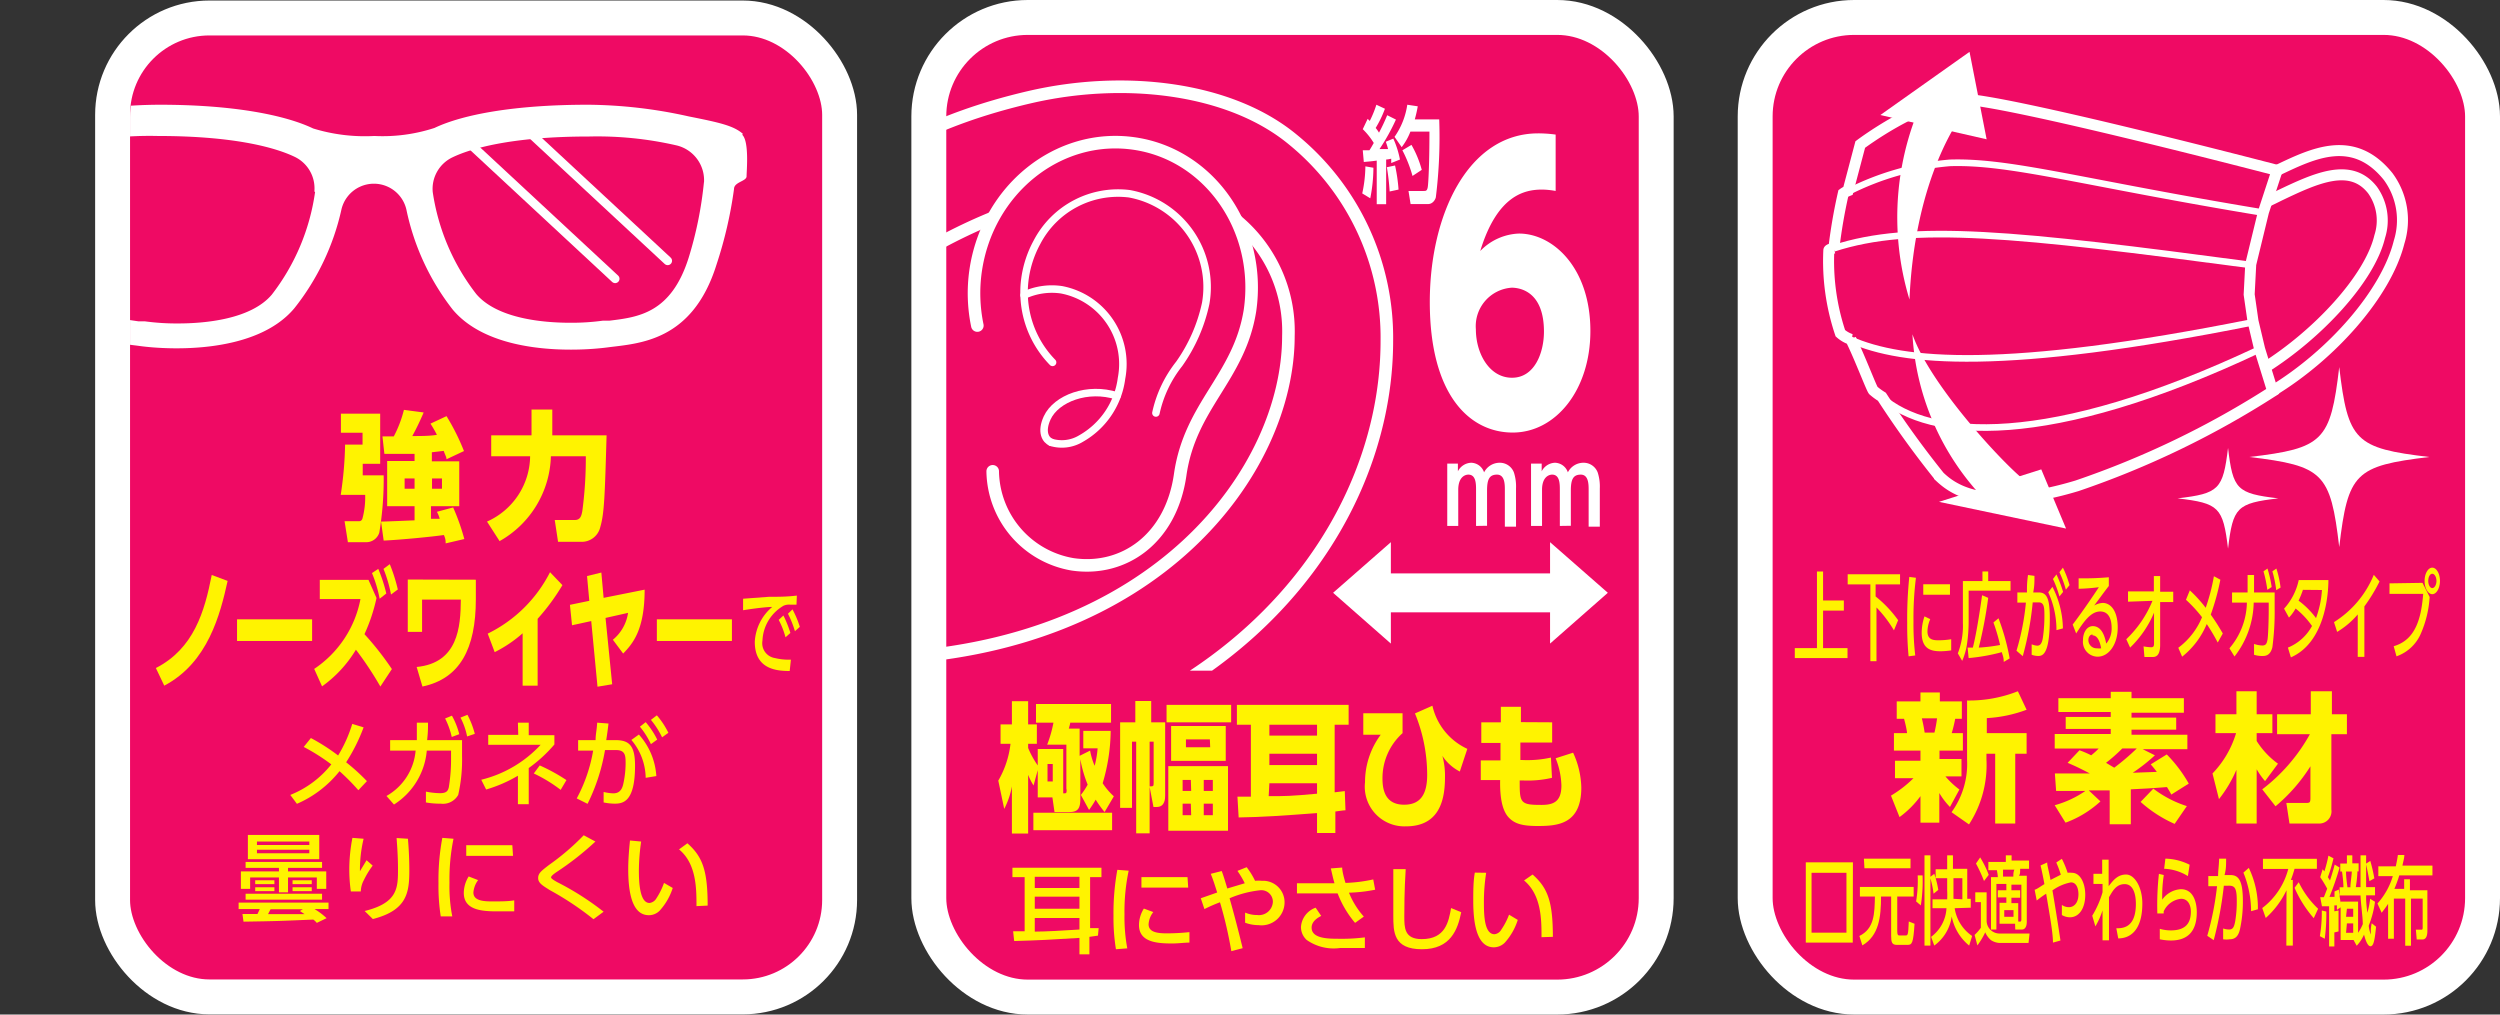 <svg xmlns="http://www.w3.org/2000/svg" xmlns:xlink="http://www.w3.org/1999/xlink" viewBox="0 0 143.22 58.12"><rect x="0" y="0" width="143.22" height="58.12" fill="#333333" stroke="none"/><defs><style>.cls-1,.cls-10,.cls-11,.cls-13,.cls-3,.cls-7,.cls-8,.cls-9{fill:none;}.cls-2{fill:#ef0a64;}.cls-10,.cls-11,.cls-13,.cls-3,.cls-7,.cls-8,.cls-9{stroke:#fff;}.cls-11,.cls-3{stroke-miterlimit:10;}.cls-3{stroke-width:2px;}.cls-4{fill:#fff300;}.cls-5{fill:#fff;}.cls-6{clip-path:url(#clip-path);}.cls-7,.cls-8{stroke-width:0.72px;}.cls-13,.cls-8,.cls-9{stroke-linecap:round;stroke-linejoin:round;}.cls-9{stroke-width:0.43px;}.cls-10{stroke-width:0.63px;}.cls-11{stroke-width:0.38px;}.cls-12{clip-path:url(#clip-path-2);}.cls-13{stroke-width:0.5px;}</style><clipPath id="clip-path" transform="translate(5.45)"><rect class="cls-1" x="48.34" y="1.42" width="28.01" height="37"/></clipPath><clipPath id="clip-path-2" transform="translate(5.45)"><path class="cls-1" d="M6.67,2A4.68,4.68,0,0,0,2,6.7V21.94H41.65V6.7A4.68,4.68,0,0,0,37,2Z"/></clipPath></defs><g id="レイヤー_2" data-name="レイヤー 2"><g id="レイヤー_1-2" data-name="レイヤー 1"><rect class="cls-2" x="53.21" y="1" width="41.67" height="56.12" rx="5.67"/><rect class="cls-3" x="53.21" y="1" width="41.67" height="56.12" rx="5.67"/><path class="cls-4" d="M57.45,53.6l-.49.07v1h-.57v-.94c-1.57.1-2.33.14-3.74.18l-.06-.56h.66v-3.1h-.7v-.54h5.1v.54H57v2.92l.49,0Zm-1.06-3.37H53.83v.64h2.56Zm0,1.14H53.83v.69h2.56Zm-2.56,2c.56,0,1.71-.06,2.56-.12v-.66H53.83Z" transform="translate(5.45)"/><path class="cls-4" d="M59.21,49.88a11.24,11.24,0,0,0-.24,2.5,9.75,9.75,0,0,0,.16,1.95l-.65.05a11.07,11.07,0,0,1-.14-1.9,13.81,13.81,0,0,1,.22-2.65Zm1.41,2.37a1.26,1.26,0,0,0-.27.7c0,.47.54.52,1.07.52a12.63,12.63,0,0,0,1.27-.07V54c-.3,0-.63.05-1,.05-.9,0-1.89-.09-1.89-1.06a1.79,1.79,0,0,1,.28-.94Zm2-1.4H59.94v-.6h2.64Z" transform="translate(5.45)"/><path class="cls-4" d="M65.09,54.49a23.46,23.46,0,0,0-.65-2.8,8.23,8.23,0,0,0-.89.39l-.21-.62.94-.33c-.14-.44-.23-.73-.37-1.07l.63-.16c.07.19.12.33.32,1l1-.3a5.47,5.47,0,0,0-.42-.71l.53-.21a4.35,4.35,0,0,1,.48.78,1.85,1.85,0,0,1,.39,0,1.23,1.23,0,0,1,1.3,1.25A1.32,1.32,0,0,1,66.65,53a2.2,2.2,0,0,1-.77-.14l0-.58a1.71,1.71,0,0,0,.69.14.8.8,0,0,0,.9-.75.66.66,0,0,0-.72-.67,6.11,6.11,0,0,0-1.76.46c.21.74.46,1.67.75,2.86Z" transform="translate(5.45)"/><path class="cls-4" d="M72.18,52.87a5.78,5.78,0,0,1-1-1.69H68.85V50.6l1.72,0H71c-.08-.27-.14-.56-.21-.85l.65-.05c0,.21.11.62.19.88a8.42,8.42,0,0,0,1.59-.2l.11.59a8.7,8.7,0,0,1-1.5.17,4.71,4.71,0,0,0,.85,1.37Zm-1.94-.4c-.11.06-.55.27-.55.67,0,.63.93.64,1.57.64a10.33,10.33,0,0,0,1.48-.08v.61c-.22,0-.65,0-1.42,0a2.69,2.69,0,0,1-1.91-.46,1,1,0,0,1-.33-.75A1.26,1.26,0,0,1,69.92,52Z" transform="translate(5.45)"/><path class="cls-4" d="M75.08,49.79C75,51,75,52.17,75,52.48c0,.67,0,1.32,1,1.32,1.36,0,1.54-1,1.68-1.78l.58.24c-.2,1-.61,2.12-2.25,2.12s-1.64-1-1.64-1.93c0-.42,0-2.29,0-2.66Z" transform="translate(5.45)"/><path class="cls-4" d="M79.69,50a10.7,10.7,0,0,0-.13,1.63c0,.71,0,1.89.61,1.89a.51.51,0,0,0,.39-.27A3.85,3.85,0,0,0,81,52.4l.5.3A3.53,3.53,0,0,1,80.76,54a.9.9,0,0,1-.63.27c-1,0-1.18-1.43-1.18-2.66,0-.53,0-1.13.09-1.62Zm3.17,3.69c0-1,0-2.42-1-3.25l.49-.34c.87.77,1.16,1.55,1.16,3.57Z" transform="translate(5.45)"/><polygon class="cls-5" points="92.11 33.96 88.8 31.06 88.8 32.85 79.68 32.85 79.68 31.06 76.37 33.96 79.68 36.87 79.68 35.08 88.8 35.08 88.8 36.87 92.11 33.96"/><path class="cls-5" d="M83.67,10.94a4.66,4.66,0,0,0-.77-.08c-1,0-2.57.31-3.55,3.52a3.24,3.24,0,0,1,2.22-1c1.94,0,4.09,1.95,4.09,5.58,0,3.4-2,5.82-4.45,5.82s-4.75-2.12-4.75-7.48c0-5,2.19-9.66,6.21-9.66a7.43,7.43,0,0,1,1,.07Zm-2.5,5.54a2.21,2.21,0,0,0-2.07,2.39c0,1.36.76,2.77,2.07,2.77S83,20.18,83,19c0-2.34-1.41-2.52-1.87-2.52" transform="translate(5.45)"/><path class="cls-5" d="M79.11,30.13V28.07c0-.34,0-.88-.44-.88-.2,0-.58.15-.58.87v2.07h-.63V26.56h.61V27a.89.89,0,0,1,.76-.49.8.8,0,0,1,.74.55,1,1,0,0,1,.89-.55.86.86,0,0,1,.82.56,2.61,2.61,0,0,1,.12.91v2.19h-.64V28.07c0-.31,0-.88-.45-.88s-.57.29-.57.93v2Z" transform="translate(5.45)"/><path class="cls-5" d="M83.91,30.13V28.07c0-.34,0-.88-.44-.88-.2,0-.58.15-.58.87v2.07h-.63V26.56h.61V27a.89.89,0,0,1,.76-.49.8.8,0,0,1,.74.55,1,1,0,0,1,.89-.55.86.86,0,0,1,.82.56,2.61,2.61,0,0,1,.12.91v2.19h-.64V28.07c0-.31,0-.88-.45-.88s-.57.29-.57.93v2Z" transform="translate(5.45)"/><path class="cls-5" d="M73.23,9.61a9.19,9.19,0,0,1-.18,1.75l-.46-.28a7.61,7.61,0,0,0,.18-1.55Zm-.61-1H73c.09-.13.18-.3.25-.42a4.05,4.05,0,0,0-.63-.79l.28-.59a1.29,1.29,0,0,1,.12.12A6.19,6.19,0,0,0,73.4,6l.49.23a6.33,6.33,0,0,1-.53,1.1,2,2,0,0,1,.19.27,10.27,10.27,0,0,0,.47-1l.5.25a11.81,11.81,0,0,1-.94,1.69l.49,0c-.06-.23-.09-.3-.13-.42l.43-.18a5.32,5.32,0,0,1,.38,1.2l-.5.2c0-.12,0-.17,0-.25a1.6,1.6,0,0,1-.29.05v2.56h-.54V9.2c-.34.05-.55.06-.74.08Zm1.85.87a9.49,9.49,0,0,1,.2,1.38l-.51.11A12.63,12.63,0,0,0,74,9.58Zm1.3-3.39a7,7,0,0,1-.17.75H77a28.1,28.1,0,0,1-.19,4.43c0,.09-.14.42-.45.42h-1l-.12-.75h.86c.13,0,.2,0,.24-.2s.1-1.38.1-3.2H75.35a3.51,3.51,0,0,1-.5.89l-.41-.59A4.27,4.27,0,0,0,75.17,6ZM75.41,8.3A6,6,0,0,1,76,9.73l-.53.35a7.55,7.55,0,0,0-.58-1.47Z" transform="translate(5.45)"/><path class="cls-4" d="M54.84,45.68H54V44.12l-.24.88a3.79,3.79,0,0,1-.31-.61v3.36h-.93v-2.7a4.57,4.57,0,0,1-.44,1.29l-.34-1.62a5.43,5.43,0,0,0,.7-2.11h-.57V41.5h.65V40.17h.93V41.5h.5v1.11h-.5v.24a5.31,5.31,0,0,0,.55,1v-.94h1.46v2.54c.11,0,.16,0,.18-.05a.41.41,0,0,0,0-.22V42.66h-1.1a7.08,7.08,0,0,0,.36-1.26h-1V40.33h4.3V41.4H55.86c0,.07-.06.26-.08.34h.62V43.3L57,43a4,4,0,0,0,.26.87,5.42,5.42,0,0,0,.17-1h-.82v-1h1.57a10.88,10.88,0,0,1-.46,3,3.9,3.9,0,0,0,.64.75l-.53.9a6.12,6.12,0,0,1-.51-.71,5.74,5.74,0,0,1-.38.59l-.47-.86a4,4,0,0,0,.39-.59,7.2,7.2,0,0,1-.42-1.46v2.29c0,.55-.16.74-.62.74h-.86Zm3.42,1.88H53.75v-1h4.51Zm-3.7-2.79h.3v-1h-.3Z" transform="translate(5.45)"/><path class="cls-4" d="M60.41,47.74h-.77V42.49H59.4v3.79h-.68v-4.9h.87V40.16h.91v1.22h.8v4.19c0,.15,0,.66-.48.66h-.19l-.22-1.15Zm0-2.69c.21,0,.23,0,.23-.2V42.49h-.23Zm4.67-3.67h-3.7v-1h3.7Zm-.18,6.21H61.48v-3.7H64.9Zm-.13-4H61.64v-2h3.13Zm-2,1.09H62.3v.63h.49Zm0,1.36H62.3v.66h.49Zm1.09-3.68H62.49v.45h1.39Zm.17,2.32h-.52v.63h.52Zm0,1.36h-.52v.66h.52Z" transform="translate(5.45)"/><path class="cls-4" d="M71.63,46.42c-.15,0-.47.06-.58.07v1.23H70V46.58c-2,.15-3.14.23-4.49.25l-.07-1.19h.77V41.52h-.8V40.38h6.4v1.14h-.8v3.87l.58-.07ZM70,41.52H67.27v.62H70Zm0,1.66H67.27v.65H70Zm-2.77,2.43c1,0,1.22,0,2.77-.14v-.6H67.27Z" transform="translate(5.45)"/><path class="cls-4" d="M74.9,40.86V42a3.46,3.46,0,0,0-1.15,2.62c0,1.15.56,1.48,1.24,1.48.93,0,1.32-.59,1.32-1.71a9.29,9.29,0,0,0-.7-3.52l1-.44a3.59,3.59,0,0,0,2,2.47l-.43,1.3a2.63,2.63,0,0,1-1-.9,4.29,4.29,0,0,1,.15,1.25c0,1.53-.48,2.79-2.24,2.79a2.27,2.27,0,0,1-2.34-2.53,4.55,4.55,0,0,1,.9-2.72l-1,0V40.86Z" transform="translate(5.45)"/><path class="cls-4" d="M83.47,41.38v1.16H81.65l0,1h.11a6.23,6.23,0,0,0,1.64-.14l.06,1.16a6.14,6.14,0,0,1-1.69.15h-.16c0,1.21,0,1.4,1.12,1.4C83.47,46.13,84,46,84,45a4.51,4.51,0,0,0-.33-1.56l1-.32a5,5,0,0,1,.47,2c0,2.11-1.37,2.2-2.5,2.2-.89,0-1.33-.13-1.67-.5s-.5-1.07-.48-2.13H79.38V43.56h1.13l0-1h-1.1V41.38h1.12l0-.89h1.15l0,.88Z" transform="translate(5.45)"/><g class="cls-6"><path class="cls-7" d="M42.3,44.43C63.84,44.09,74,31,74,19.53A14.64,14.64,0,0,0,68.62,8C65,5,58.92,4.31,53.52,5.57S44.57,8.85,42,11.2v7.11l2.57-1.94a30.76,30.76,0,0,1,11-5.25,14.56,14.56,0,0,1,3.63-.48,9.77,9.77,0,0,1,6.06,1.89,8.24,8.24,0,0,1,3.1,6.72c0,7.67-7.52,18-23.53,18.5l-2.52.08Z" transform="translate(5.45)"/><path class="cls-2" d="M51.42,27A5.49,5.49,0,0,0,56,32.33c2.93.43,5.64-1.47,6.16-5.13.57-4,3.39-5.56,4-9.42.67-4.66-2.31-8.94-6.65-9.56s-8.4,2.64-9.07,7.3a9.09,9.09,0,0,0,.1,3.13" transform="translate(5.45)"/><path class="cls-8" d="M51.42,27A5.49,5.49,0,0,0,56,32.33c2.93.43,5.64-1.47,6.16-5.13.57-4,3.39-5.56,4-9.42.67-4.66-2.31-8.94-6.65-9.56s-8.4,2.64-9.07,7.3a9.09,9.09,0,0,0,.1,3.13" transform="translate(5.45)"/><path class="cls-9" d="M54.85,20.76a5.75,5.75,0,0,1-1.57-4.87,6.09,6.09,0,0,1,.67-2,5.24,5.24,0,0,1,5.3-2.79,5.43,5.43,0,0,1,4.37,6.29,9.4,9.4,0,0,1-1.52,3.46,6.86,6.86,0,0,0-1.33,2.81" transform="translate(5.45)"/><path class="cls-9" d="M53.22,16.91a3.8,3.8,0,0,1,2.14-.31,4.33,4.33,0,0,1,3.44,5.07,4.65,4.65,0,0,1-2.33,3.46,2.12,2.12,0,0,1-1.71.21" transform="translate(5.45)"/><path class="cls-9" d="M58.54,22.68c-1.67-.54-3.48.14-4,1.26-.37.81-.09,1.27.23,1.4" transform="translate(5.45)"/></g><rect class="cls-2" x="100.55" y="1" width="41.67" height="56.12" rx="5.67"/><rect class="cls-3" x="100.55" y="1" width="41.67" height="56.12" rx="5.67"/><path class="cls-4" d="M102.88,45.58a6.58,6.58,0,0,0,1.29-1h-1.06v-1h1.46V43h-1.52V42h.75c0-.1-.07-.46-.17-.82h-.42v-1h1.36v-.51h1.11v.51h1.26v1h-.38a8,8,0,0,1-.2.82H107V43h-1.34v.48h1.26v1H106a4.92,4.92,0,0,0,.8.75l-.54,1a4,4,0,0,1-.61-.8v1.7h-1.08V45.61a5.5,5.5,0,0,1-1.2,1.2Zm1.77-4.43c.1.43.13.63.16.82h.56a7,7,0,0,0,.15-.82Zm6-.49a7.73,7.73,0,0,1-2.28.48V42h2.28v1.18H110v4h-1.15v-4h-.5v.31a6.27,6.27,0,0,1-1,3.74l-1-.7a4.72,4.72,0,0,0,.89-3v-3.4a7.57,7.57,0,0,0,2.91-.53Z" transform="translate(5.45)"/><path class="cls-4" d="M118,43.27a10.05,10.05,0,0,1-1.27,1l1.38-.05a5.13,5.13,0,0,0-.35-.43l.92-.57a7.94,7.94,0,0,1,1.26,1.67l-1,.63a4.85,4.85,0,0,0-.25-.43c-1,.08-1.13.08-2.07.13v2h-1.21V45.28l-1.2,0,.67.63a6,6,0,0,1-2,1.22l-.62-1a5.81,5.81,0,0,0,1.76-.82h-1.68l-.07-1h2c-.76-.4-1-.49-1.27-.61l.68-.72a5.76,5.76,0,0,1,.67.29,4.06,4.06,0,0,0,.43-.39h-2.52v-.83h3.21v-.29h-2.58v-.69h2.58v-.28h-3V40h3v-.37h1.19V40h3v.83h-3v.28h2.56v.69h-2.56v.29h3.2v.83h-2.56Zm-1.87-.39a9.4,9.4,0,0,1-.93.82l.47.28a13.39,13.39,0,0,0,1.29-1.1Zm3,4.32a7.45,7.45,0,0,1-1.95-1.26l.73-.76a6.35,6.35,0,0,0,1.92,1Z" transform="translate(5.45)"/><path class="cls-4" d="M121.3,44.31A5.67,5.67,0,0,0,122.65,42h-1.18V40.92h1.2V39.6h1.16v1.32h.9V42h-.9v.45a4.7,4.7,0,0,0,1.22,1.3l-.74,1a4.47,4.47,0,0,1-.48-.68v3.11h-1.16V44.1a7.31,7.31,0,0,1-1,1.68Zm2.85.91a10.18,10.18,0,0,0,2.73-3.16H125V40.92h1.93V39.6h1.21v1.32H129v1.14h-.89v4.32a.7.7,0,0,1-.7.8h-1.7L125.53,46h1.07c.25,0,.31,0,.31-.27V43.9a9.75,9.75,0,0,1-2,2.29Z" transform="translate(5.45)"/><path class="cls-5" d="M125.07,28.55c-2.38.28-2.6.51-2.88,2.88-.29-2.37-.51-2.6-2.89-2.88,2.38-.28,2.6-.51,2.89-2.89.28,2.38.5,2.61,2.88,2.89" transform="translate(5.45)"/><path class="cls-5" d="M133.72,26.18c-4.25.51-4.66.91-5.16,5.16-.5-4.25-.91-4.65-5.15-5.16,4.24-.5,4.65-.91,5.15-5.15.5,4.24.91,4.65,5.16,5.15" transform="translate(5.45)"/><path class="cls-4" d="M100.69,54H98V49.4h2.7Zm-.36-4h-2v3.43h2Z" transform="translate(5.45)"/><path class="cls-4" d="M101.1,50.81h3.08v.55h-.94v2c0,.2.05.23.11.23h.36c.13,0,.16,0,.19-.8l.33.13c-.07,1.11-.14,1.21-.4,1.21h-.62c-.27,0-.32-.15-.32-.51V51.36h-.58c0,1.16-.11,2.24-1.07,2.8l-.17-.54c.86-.42.87-1.28.89-2.26h-.86Zm.23-1.62H104v.55h-2.64Z" transform="translate(5.45)"/><path class="cls-4" d="M104.69,50.15a8.92,8.92,0,0,1-.1,1.72l-.27-.23a7.24,7.24,0,0,0,.09-1.49Zm.63,1.05a5.64,5.64,0,0,0-.18-.88v3.85h-.34V49h.34v1.23l.22-.17a5.35,5.35,0,0,1,.23.92Zm1.21.83a2.34,2.34,0,0,0,1,1.59l-.17.55a2.85,2.85,0,0,1-1-1.67,2.48,2.48,0,0,1-1,1.67l-.18-.5a2.18,2.18,0,0,0,.88-1.64h-.8v-.51h.84a4.91,4.91,0,0,0,0-.51v-.7h-.66V49.8h.66V49h.33v.77h.82v1.72h.2V52Zm.44-.51V50.31h-.51V51c0,.3,0,.33,0,.49Z" transform="translate(5.45)"/><path class="cls-4" d="M107.71,51.12h.65v1.65a.74.74,0,0,0,.73.71h1.73l-.06.54h-1.67a1,1,0,0,1-.48-.16,1.24,1.24,0,0,1-.33-.45,4.14,4.14,0,0,1-.45.75l-.16-.6a2.88,2.88,0,0,0,.36-.41V51.68h-.32Zm.28-2a5.55,5.55,0,0,1,.49,1l-.27.35a8.74,8.74,0,0,0-.46-1Zm2,3.8h-.89V51.72h.39v-.31H109V51h.49v-.36h-.57v2.61h-.31v-3H109c0-.15-.05-.35-.05-.4h-.49v-.47h1V49h.33v.3h1v.47h-.51c0,.22,0,.31-.07.4h.45v2.63c0,.42-.21.45-.27.45H110Zm-.69-3.1c0,.14,0,.17,0,.4h.59c0-.13,0-.27.06-.4Zm.07,2.7h.53v-.38h-.53Zm.91.28s.07,0,.07-.12v-2h-.57V51h.5v.43h-.5v.31h.39v1.05Z" transform="translate(5.45)"/><path class="cls-4" d="M112.16,54c0-.52-.15-1.37-.39-2.8a5.16,5.16,0,0,0-.54.39l-.12-.62c.09,0,.48-.28.56-.32-.08-.45-.14-.73-.22-1.07l.38-.17c0,.2.07.34.19,1l.59-.3a6.09,6.09,0,0,0-.26-.7l.32-.21A5.36,5.36,0,0,1,113,50a1.19,1.19,0,0,1,.24,0c.52,0,.77.65.77,1.26,0,.79-.36,1.29-.88,1.29a.93.93,0,0,1-.46-.13l0-.58a.68.68,0,0,0,.41.13c.27,0,.54-.23.54-.74,0-.32-.11-.68-.43-.68a2.65,2.65,0,0,0-1.06.46c.13.74.28,1.68.46,2.87Z" transform="translate(5.45)"/><path class="cls-4" d="M114.48,50.64v-.58h.5v-.81h.37c0,1,0,1.1,0,1.52.26-.34.52-.67,1-.67s.93.71.93,1.66c0,1.59-.74,2-1.38,2l-.11-.58c.34,0,1.12,0,1.12-1.4,0-.51-.13-1.13-.64-1.13s-.71.44-.9.75c0,.45,0,.62,0,2.47H115V52.15a4.31,4.31,0,0,1-.41.92l-.18-.61a5.55,5.55,0,0,0,.59-1.34v-.48Z" transform="translate(5.45)"/><path class="cls-4" d="M118.51,50.13a7.93,7.93,0,0,0-.09,1.41,1.4,1.4,0,0,1,1.07-.6c.77,0,.91.86.91,1.31,0,1.18-.59,1.63-1.49,1.63a3.23,3.23,0,0,1-.63-.07l0-.6a2.25,2.25,0,0,0,.64.09c.85,0,1.14-.43,1.14-1.07,0-.36-.15-.74-.56-.74a1.23,1.23,0,0,0-1,.73.34.34,0,0,1,0,.11h-.36a16.54,16.54,0,0,1,.09-2.27Zm1.38.06a2.77,2.77,0,0,0-1.36-.42l.07-.58a3.24,3.24,0,0,1,1.39.35Z" transform="translate(5.45)"/><path class="cls-4" d="M121,53.61a16.87,16.87,0,0,0,.56-2.84h-.5v-.58h.56c0-.32.05-.59.06-1l.4,0c0,.41,0,.59-.09.94h.33c.44,0,.72.25.72,1.48a7.42,7.42,0,0,1-.17,1.64c-.1.42-.3.56-.59.56a1.28,1.28,0,0,1-.37,0l0-.62a1.09,1.09,0,0,0,.34.06c.23,0,.29-.16.35-.47a6.79,6.79,0,0,0,.09-1.19c0-.75-.13-.86-.49-.85h-.25a21.12,21.12,0,0,1-.58,3.12Zm2.51-1.41a5.89,5.89,0,0,0-.44-2.21l.31-.27a5.27,5.27,0,0,1,.52,2.37Z" transform="translate(5.45)"/><path class="cls-4" d="M125.54,51a5.06,5.06,0,0,1-1.19,1.59l-.2-.57a4.1,4.1,0,0,0,1.49-2.24h-1.45V49.2h3.09v.57H126a6.42,6.42,0,0,1-.21.64h.11v3.76h-.37Zm.7-.46a5.15,5.15,0,0,0,1.11,1.52l-.25.54A6.71,6.71,0,0,1,126,50.86Z" transform="translate(5.45)"/><path class="cls-4" d="M127.82,52.22a10.6,10.6,0,0,1-.09,1.56l-.28-.15a8.15,8.15,0,0,0,.11-1.47Zm-.35-.82h.21l.19-.49a6.84,6.84,0,0,0-.4-.66l.14-.45.1.12a8,8,0,0,0,.23-.9l.29.15a8.45,8.45,0,0,1-.32,1.08l.12.19c.16-.49.23-.75.27-.91l.28.17a15.92,15.92,0,0,1-.58,1.68l.29,0c0-.13,0-.2,0-.31l.25-.11c0,.2.11.76.13,1l-.24.16a1.49,1.49,0,0,1,0-.25l-.15,0v2.35h-.3v-2.3l-.41,0Zm1.05.76c0,.44,0,1,0,1.2l-.25.06c0-.46,0-.78,0-1.21Zm1.12,1.28a2.69,2.69,0,0,0,.27-.5c0-.38-.11-1.13-.13-1.64h-1.2v-.47h.22c0-.35-.07-.82-.08-.9h-.1v-.46H129V49h.31v.46h.36v.46h-.07c0,.28-.06.71-.09.9h.27c0-1,0-1.16,0-1.82h.32c0,.84,0,.93,0,1.82h.51v.47h-.51c0,.31,0,.42.07,1a4.43,4.43,0,0,0,.16-.8l.28.17a5.83,5.83,0,0,1-.36,1.37,1.81,1.81,0,0,0,.12.51s0-.07,0-.1c0-.25,0-.28.05-.55l.25.2c-.07.7-.13,1.12-.32,1.12s-.32-.48-.37-.67a2.19,2.19,0,0,1-.42.64l-.18-.33h-.74V51.65h1Zm-.69-.92h.41v-.46H129Zm0,.92h.41V52.9H129Zm0-3.51c0,.36.06.71.08.9h.17c0-.25.07-.63.08-.9Zm1.39-.61c.07.24.17.63.23,1l-.28.16c-.05-.29-.14-.74-.2-1Z" transform="translate(5.45)"/><path class="cls-4" d="M130.75,51.76a4.09,4.09,0,0,0,.88-1.57h-.83v-.56h1c.06-.28.09-.43.12-.65l.37,0c0,.17-.06.36-.11.61h1.72v.56H132a7.42,7.42,0,0,1-.28.77h.56v-.55h.33V51h1v2.32c0,.32-.09.5-.28.5H133l-.05-.56h.33c.06,0,.06-.06.06-.17V51.48h-.67v2.7h-.33v-2.7h-.65v2.3h-.33v-2c-.15.23-.26.37-.37.51Z" transform="translate(5.45)"/><polygon class="cls-4" points="104.44 32.74 104.44 34.4 105.63 34.4 105.63 34.98 104.44 34.98 104.44 37.13 105.84 37.13 105.84 37.7 102.82 37.7 102.82 37.13 104.09 37.13 104.09 32.74 104.44 32.74"/><path class="cls-4" d="M100.4,32.9h3v.58H102v.69a6.74,6.74,0,0,1,1.29,1.36l-.24.58a7.08,7.08,0,0,0-1-1.31v3.08h-.35v-4.4H100.4Z" transform="translate(5.45)"/><path class="cls-4" d="M104.31,33.1a18.41,18.41,0,0,0-.14,2.5,15.72,15.72,0,0,0,.1,1.95l-.38.05a18.76,18.76,0,0,1-.08-1.9,23.29,23.29,0,0,1,.12-2.65Zm.82,2.37a1.86,1.86,0,0,0-.16.7c0,.47.32.51.62.51a4.35,4.35,0,0,0,.74-.06v.64a4.83,4.83,0,0,1-.59.05c-.52,0-1.1-.09-1.1-1.06a3,3,0,0,1,.16-.94Zm1.13-1.4h-1.53v-.6h1.53Z" transform="translate(5.45)"/><path class="cls-4" d="M107,33.29h1.12v-.55h.33v.55h1.28v.55h-2.4v1.75a9,9,0,0,1-.09,1.27,3.79,3.79,0,0,1-.28,1l-.25-.43a4.34,4.34,0,0,0,.29-1.74Zm2.34,4.63c0-.29-.07-.39-.11-.56a10.88,10.88,0,0,1-1.9.34l-.06-.6.3,0c.23-.88.46-2.5.53-3l.35.15a25.31,25.31,0,0,1-.54,2.85,9.45,9.45,0,0,0,1.22-.15,10.74,10.74,0,0,0-.38-1.29l.29-.24a12.66,12.66,0,0,1,.64,2.3Z" transform="translate(5.45)"/><path class="cls-4" d="M110.07,37.28a14,14,0,0,0,.54-2.76h-.49v-.58h.55c0-.35,0-.57.06-1l.37.05c0,.41,0,.56-.07.95h.31c.46,0,.64.33.64,1.47,0,2.07-.4,2.17-.67,2.17a1.1,1.1,0,0,1-.37-.07l0-.6a1,1,0,0,0,.32.08c.17,0,.28-.13.33-.51a8.54,8.54,0,0,0,.08-1.19c0-.44,0-.79-.33-.78H111a17.67,17.67,0,0,1-.57,3.08Zm2.29-1.18a5.14,5.14,0,0,0-.47-2.17l.24-.31a5.38,5.38,0,0,1,.6,2.38Zm0-3.19a6.77,6.77,0,0,1,.38,1l-.21.26a6.14,6.14,0,0,0-.37-1Zm.37-.39a5.75,5.75,0,0,1,.38,1l-.21.26a6.14,6.14,0,0,0-.37-1Z" transform="translate(5.45)"/><path class="cls-4" d="M115.36,33.57c-.26.33-.56.75-.84,1.12a1.13,1.13,0,0,1,.49-.15c.44,0,.86.43.86,1.41s-.52,1.67-1.15,1.67a.85.85,0,0,1-.84-.94c0-.47.24-.81.56-.81s.63.23.77,1a1.31,1.31,0,0,0,.31-.91c0-.4-.12-.93-.65-.93s-.93.55-1.38,1.26l-.2-.51c.09-.12.67-.88,1.5-2.14a10.78,10.78,0,0,1-1.16.09v-.6a16.29,16.29,0,0,0,1.73-.06Zm-.93,2.78c-.17,0-.24.18-.24.31a.47.47,0,0,0,.5.48.78.78,0,0,0,.23,0c-.07-.41-.22-.74-.49-.74" transform="translate(5.45)"/><path class="cls-4" d="M116.46,34.47v-.59h1.48V33h.36v.9h.75v.59h-.75v2.46c0,.68-.3.69-.46.69l-.44,0-.05-.61a2.83,2.83,0,0,0,.43.05c.13,0,.17-.05.17-.22V35.1a6,6,0,0,1-1.37,2l-.22-.48a6.33,6.33,0,0,0,1.5-2.2Z" transform="translate(5.45)"/><path class="cls-4" d="M120,33.82a7.58,7.58,0,0,1,.91,1,11.16,11.16,0,0,0,.47-1.81l.37.2a13.51,13.51,0,0,1-.55,2c.28.4.39.57.69,1.08l-.29.52a11.07,11.07,0,0,0-.63-1.06,4.68,4.68,0,0,1-1.41,1.87l-.22-.51a4.17,4.17,0,0,0,1.36-1.75,7.8,7.8,0,0,0-.92-1Z" transform="translate(5.45)"/><path class="cls-4" d="M122.27,37.14a4.14,4.14,0,0,0,1-2.62h-.85v-.58h.89c0-.35,0-.57,0-1h.37c0,.35,0,.53,0,1h1.18v.91a15.28,15.28,0,0,1-.13,2.23c-.12.5-.43.5-.56.5a1.49,1.49,0,0,1-.49-.07l0-.62a1.64,1.64,0,0,0,.47.09c.22,0,.26-.13.3-.33s.07-1.17.07-1.68v-.45h-.86a5.17,5.17,0,0,1-1.1,3.09Zm2.18-4.57a7,7,0,0,1,.24,1.06l-.25.16a7.11,7.11,0,0,0-.22-1.06Zm.51,0a5.9,5.9,0,0,1,.24,1.09l-.25.15a6.87,6.87,0,0,0-.22-1.08Z" transform="translate(5.45)"/><path class="cls-4" d="M125.4,34.87a3.54,3.54,0,0,0,.84-1.64h1.7c0,.87-.21,3.58-2.15,4.43l-.17-.56A2.74,2.74,0,0,0,127,35.86a4.74,4.74,0,0,0-.94-1,2.44,2.44,0,0,1-.38.52Zm1.08-1.08a4.73,4.73,0,0,1-.25.62,4.73,4.73,0,0,1,1,1,5.67,5.67,0,0,0,.34-1.61Z" transform="translate(5.45)"/><path class="cls-4" d="M130,37.63h-.38V35.2a4.72,4.72,0,0,1-1.18,1l-.18-.56a5.76,5.76,0,0,0,2.28-2.71l.33.38a9.62,9.62,0,0,1-.87,1.43Z" transform="translate(5.45)"/><path class="cls-4" d="M133.33,33.39l.41.81a6.17,6.17,0,0,1-.51,2.11,2.37,2.37,0,0,1-1.39,1.29l-.16-.58c1.26-.36,1.58-1.61,1.69-3h-1.93v-.6Zm1-.11c0,.42-.2.76-.44.76s-.44-.34-.44-.76.2-.76.44-.76.44.34.44.76m-.67,0c0,.22.1.41.23.41s.24-.19.24-.41-.11-.41-.24-.41-.23.18-.23.41" transform="translate(5.45)"/><path class="cls-10" d="M124.72,22.41c3.46-2.1,6.54-5.62,7.27-8.54a4.21,4.21,0,0,0-.63-3.76c-2-2.48-4.33-1.31-6.35-.35" transform="translate(5.45)"/><path class="cls-10" d="M124.3,21.06c3-1.89,6-5.07,6.58-7.51a3,3,0,0,0-.41-2.66c-1.24-1.59-3.18-.72-5.33.31-.2.1-.52.26-.73.35" transform="translate(5.45)"/><path class="cls-10" d="M124.22,12.14l-.73,3-.09,1.73.22,1.53L124,20l.75,2.42a51.24,51.24,0,0,1-11.21,5.41c-5.44,1.64-7.23.08-7.88-.53a54.72,54.72,0,0,1-3.3-4.57,3.73,3.73,0,0,1-.49-.36c-.1-.1-.82-2-1.29-2.93a1.77,1.77,0,0,1-.6-.35,13,13,0,0,1-.66-4.75c0-.06.29-.13.29-.13a29.76,29.76,0,0,1,.54-3.13,1.25,1.25,0,0,1,.27-.15l.7-2.65s3.41-2.57,5.78-2.6S125,9.76,125,9.76Z" transform="translate(5.45)"/><path class="cls-11" d="M99.59,14.23c4.5-1.47,10.45-.84,23.9.95" transform="translate(5.45)"/><path class="cls-11" d="M100.56,19.46c3,1.32,8.77,1.86,23.06-1" transform="translate(5.45)"/><path class="cls-11" d="M102.34,22.75c2.75,2.42,9.5,3,21.66-2.74" transform="translate(5.45)"/><path class="cls-11" d="M100.4,11a15.79,15.79,0,0,1,5.86-1.67c3.48-.11,7.59,1.14,18,2.86" transform="translate(5.45)"/><path class="cls-5" d="M107.4,6c-.56.62-3.15,4.12-3.46,11.16A16.23,16.23,0,0,1,105,5.1Z" transform="translate(5.45)"/><polygon class="cls-5" points="107.72 6.59 113.81 7.98 112.83 2.97 107.72 6.59"/><path class="cls-5" d="M110.78,27.68c-.7-.31-5.57-5.36-6.67-8.53A14.84,14.84,0,0,0,108.63,29Z" transform="translate(5.45)"/><polygon class="cls-5" points="111.08 28.75 116.94 26.89 118.36 30.28 111.08 28.75"/><rect class="cls-2" x="6.45" y="1.03" width="41.65" height="56.08" rx="5.55"/><rect class="cls-3" x="6.45" y="1.03" width="41.65" height="56.08" rx="5.55"/><g class="cls-12"><path class="cls-5" d="M37.11,7.67c-.53-.47-1.34-.65-3.1-1A27.15,27.15,0,0,0,28.23,6c-4.21,0-7.17.56-8.79,1.33A9.58,9.58,0,0,1,16,7.79a10.1,10.1,0,0,1-3.51-.43C10.88,6.59,7.92,6,3.7,6a27,27,0,0,0-5.77.64c-1.76.35-2.57.53-3.11,1s-.24,2.07-.24,2.38.67.32.72.73a23.69,23.69,0,0,0,1,4.32c1.39,4.44,4.49,4.51,6.24,4.75s6.69.46,8.88-2.17A13.92,13.92,0,0,0,14.11,12a1.91,1.91,0,0,1,3.72,0,13.91,13.91,0,0,0,2.65,5.73c2.2,2.63,7.14,2.4,8.89,2.17s4.85-.31,6.23-4.75a24,24,0,0,0,1-4.32c0-.41.72-.44.72-.73s.16-2-.25-2.38M12.6,11a12.41,12.41,0,0,1-2.48,5.88c-1.21,1.43-3.88,1.65-5.37,1.65a13.46,13.46,0,0,1-1.89-.12l-.37,0C.83,18.17-1,17.94-2,14.77a22.05,22.05,0,0,1-1-4.33A2.07,2.07,0,0,1-1.41,8.3a20.19,20.19,0,0,1,5-.51c4.63,0,6.88.74,7.81,1.18a2,2,0,0,1,1.16,2m22.32-.56A21.85,21.85,0,0,1,34,14.77c-1,3.17-2.88,3.4-4.53,3.6l-.38,0a13.22,13.22,0,0,1-1.89.12c-1.48,0-4.16-.22-5.37-1.65A12.49,12.49,0,0,1,19.34,11,2,2,0,0,1,20.5,9c.93-.44,3.18-1.18,7.81-1.18a20.24,20.24,0,0,1,5,.51,2.05,2.05,0,0,1,1.57,2.14" transform="translate(5.45)"/><line class="cls-13" x1="26.94" y1="8.26" x2="35.24" y2="15.97"/><line class="cls-13" x1="29.95" y1="7.23" x2="38.25" y2="14.94"/></g><path class="cls-4" d="M3.48,38.27c2.17-1.11,2.79-3.23,3.2-5.33l.91.34c-.42,1.9-1.12,4.68-3.63,6Z" transform="translate(5.45)"/><rect class="cls-4" x="13.58" y="35.48" width="4.3" height="1.24"/><path class="cls-4" d="M16.12,34.26a10.11,10.11,0,0,1-.69,2.07,17,17,0,0,1,1.57,2l-.66,1a19.28,19.28,0,0,0-1.4-2.11A7,7,0,0,1,13,39.32l-.45-1a6.21,6.21,0,0,0,2.65-4H12.87V33.22h2.79Zm.1-1.67A8.69,8.69,0,0,1,16.68,34l-.38.3a7.46,7.46,0,0,0-.44-1.47Zm.66-.27a9.53,9.53,0,0,1,.46,1.45l-.39.29a7.67,7.67,0,0,0-.43-1.47Z" transform="translate(5.45)"/><path class="cls-4" d="M21.81,33.21v1.12c0,2.83-.91,4.55-3.06,5l-.33-1.12c2.37-.23,2.52-2.29,2.53-3.86H18.73V36.2h-.82v-3Z" transform="translate(5.45)"/><path class="cls-4" d="M25.35,39.28h-.86v-3a7.42,7.42,0,0,1-1.6,1.08l-.4-1.06a7.89,7.89,0,0,0,3.57-3.52l.71.74a12.11,12.11,0,0,1-1.42,1.93Z" transform="translate(5.45)"/><path class="cls-4" d="M29.62,39.2l-.84.14-.36-3.76-1.1.24-.12-1.17,1.11-.23L28.18,33,29,32.8l.13,1.45,2.35-.47c0,2.31-.68,3.09-1.23,3.66l-.59-.79a2.44,2.44,0,0,0,.87-1.54l-1.29.29Z" transform="translate(5.45)"/><rect class="cls-4" x="37.63" y="35.48" width="4.3" height="1.24"/><path class="cls-4" d="M40.18,34.64l-.35,0a.78.78,0,0,0-.39.06,2.42,2.42,0,0,0-1.21,2,.86.86,0,0,0,.72,1,3.35,3.35,0,0,0,.91.09l-.07.65c-.74,0-2-.09-2-1.67a2.8,2.8,0,0,1,1-2c-.39,0-1.33.13-1.67.19l0-.66,1.48-.11c.56,0,1,0,1.6-.07Zm-.75.62a6.63,6.63,0,0,1,.4,1l-.28.25a4.78,4.78,0,0,0-.39-1Zm.52-.35a5.51,5.51,0,0,1,.42,1l-.28.25a5.6,5.6,0,0,0-.4-1Z" transform="translate(5.45)"/><path class="cls-4" d="M12.36,42.28a11.34,11.34,0,0,1,1.56,1,7.84,7.84,0,0,0,.81-1.81l.65.2a10.26,10.26,0,0,1-1,2,11.52,11.52,0,0,1,1.19,1.08l-.49.52A12.28,12.28,0,0,0,14,44.18a6.33,6.33,0,0,1-2.44,1.87l-.38-.51a5.68,5.68,0,0,0,2.35-1.75,11.36,11.36,0,0,0-1.58-1Z" transform="translate(5.45)"/><path class="cls-4" d="M16.69,45.6A3.3,3.3,0,0,0,18.36,43H16.9V42.4h1.53c0-.35,0-.57,0-1h.64c0,.35,0,.53-.05,1h2v.91a9.13,9.13,0,0,1-.22,2.23,1,1,0,0,1-1,.5,4.5,4.5,0,0,1-.85-.07l0-.62a4.42,4.42,0,0,0,.8.09c.38,0,.46-.13.51-.33a9.8,9.8,0,0,0,.13-1.68V43H19a4.07,4.07,0,0,1-1.88,3.09ZM20.44,41a4.34,4.34,0,0,1,.42,1.06l-.43.16a4.47,4.47,0,0,0-.38-1.06Zm.89-.05a5,5,0,0,1,.42,1.09l-.44.15a4,4,0,0,0-.38-1.08Z" transform="translate(5.45)"/><path class="cls-4" d="M24.22,41.4h.62v.72h1.47v.53A8.13,8.13,0,0,1,24.84,44v2.07h-.62V44.44a8,8,0,0,1-1.82.79l-.28-.56a6.86,6.86,0,0,0,3.4-2h-3v-.57h1.72Zm2.45,3.85a8.39,8.39,0,0,0-1.54-.94l.34-.46a10.28,10.28,0,0,1,1.53.84Z" transform="translate(5.45)"/><path class="cls-4" d="M27.59,45.74A8.9,8.9,0,0,0,28.53,43h-.86V42.4h1c0-.35.07-.57.09-1l.65.05c-.05.41-.07.56-.13.95h.53c.8,0,1.12.33,1.12,1.47,0,2.07-.69,2.17-1.17,2.17a3.15,3.15,0,0,1-.63-.07l0-.6a2.79,2.79,0,0,0,.55.08c.28,0,.48-.13.57-.51a5.56,5.56,0,0,0,.14-1.19c0-.44,0-.79-.57-.78h-.61a11.07,11.07,0,0,1-1,3.08Zm3.95-1.18a3.42,3.42,0,0,0-.82-2.17l.43-.31a3.92,3.92,0,0,1,1,2.38Zm0-3.19a4.68,4.68,0,0,1,.66,1l-.36.26a4.84,4.84,0,0,0-.63-1Zm.64-.39a4.63,4.63,0,0,1,.66,1l-.36.26a4.88,4.88,0,0,0-.64-1Z" transform="translate(5.45)"/><path class="cls-4" d="M12.7,52.87a1.24,1.24,0,0,0-.2-.19c-1.84.08-2.06.09-4,.12l-.06-.44h.86c.08-.16.09-.19.13-.28H8.22v-.37h5.15v.37h-.8a3.88,3.88,0,0,1,.69.52ZM13,49.38v.34H11.05v.2h2.19v1H12.7v-.65H11.05v.85h-.52v-.85H8.88v.65H8.35v-1h2.18v-.2H8.62v-.34Zm0,2.16H8.62V51.2H13ZM8.75,47.83h4.09v1.39H8.75Zm1.52,2.82H9.17v-.22h1.1Zm0,.4H9.17v-.22h1.1Zm-1-2.64h3v-.2h-3Zm0,.47h3v-.2h-3Zm2.63,3.21H10.05s-.13.24-.14.28H12l-.27-.18Zm.51-1.44h-1.1v-.22h1.1Zm0,.4h-1.1v-.22h1.1Z" transform="translate(5.45)"/><path class="cls-4" d="M15.38,48.05a7.69,7.69,0,0,0-.21,1.86l.38-.63.35.31a4.82,4.82,0,0,0-.5.82,1.44,1.44,0,0,0-.18.66l-.57,0a8.84,8.84,0,0,1-.09-1.28A9.5,9.5,0,0,1,14.74,48Zm2.54,0C18,49,18,49.7,18,49.86c0,1.29-.14,2.29-2.09,2.79l-.47-.46c1.9-.47,1.91-1.32,1.91-2.41,0-.77-.06-1.47-.08-1.77Z" transform="translate(5.45)"/><path class="cls-4" d="M20.53,48.05a11.6,11.6,0,0,0-.23,2.51,9,9,0,0,0,.16,1.94l-.66,0a11.21,11.21,0,0,1-.13-1.89A13.05,13.05,0,0,1,19.89,48Zm1.41,2.37a1.37,1.37,0,0,0-.27.71c0,.46.54.51,1.07.51s.89,0,1.27-.06v.63c-.3,0-.63,0-1,0-.9,0-1.89-.09-1.89-1.06a1.81,1.81,0,0,1,.28-.94Zm2-1.39H21.26v-.61H23.9Z" transform="translate(5.45)"/><path class="cls-4" d="M28.55,52.66A17.12,17.12,0,0,0,26.06,51c-.45-.28-.68-.42-.68-.7s.2-.42.61-.74a13.86,13.86,0,0,0,2-1.71l.67.36a16.43,16.43,0,0,1-2.23,1.75c-.13.09-.31.22-.31.3s.19.18.34.27a16,16,0,0,1,2.67,1.7Z" transform="translate(5.45)"/><path class="cls-4" d="M31.28,48.21a12.22,12.22,0,0,0-.13,1.64c0,.71.05,1.88.61,1.88a.53.53,0,0,0,.39-.26,4.07,4.07,0,0,0,.44-.89l.5.29a3.53,3.53,0,0,1-.74,1.29.86.86,0,0,1-.63.27c-1,0-1.18-1.42-1.18-2.65,0-.54.05-1.13.1-1.63Zm3.17,3.7c0-1,0-2.43-1-3.25l.48-.35c.87.77,1.16,1.56,1.16,3.57Z" transform="translate(5.45)"/><path class="cls-4" d="M14.08,23.7h2.25v2.87h-1c0,.1,0,.56,0,.66h1.2a18.61,18.61,0,0,1-.25,3.28.78.78,0,0,1-.8.55h-1l-.19-1.2.77,0c.11,0,.19,0,.25-.14a4.67,4.67,0,0,0,.16-1.37H14.07a21.33,21.33,0,0,0,.25-2.88h1v-.68H14.08ZM18.3,26,16.57,26,16.46,25h.65a6.74,6.74,0,0,0,.58-1.52l1.13.15a14.74,14.74,0,0,1-.65,1.35c.5,0,1,0,1.41-.07a6.88,6.88,0,0,0-.37-.64l.92-.43a12.6,12.6,0,0,1,1,2l-1,.47c0-.13-.08-.24-.16-.48l-.68.08v.52h1.57V29H19.24v.72l.5,0a1.74,1.74,0,0,0-.16-.4l.93-.25a12.43,12.43,0,0,1,.64,1.81l-1.07.25c0-.15,0-.25-.1-.48-.69.1-2.43.27-3.45.32l-.15-1.09c.28,0,1.62-.06,1.92-.07V29H16.73V26.41H18.3ZM17.73,28h.57v-.59h-.57Zm1.57,0h.57v-.59H19.3Z" transform="translate(5.45)"/><path class="cls-4" d="M22.45,29.88a4.15,4.15,0,0,0,2.47-3.74H22.69v-1.2H25c0-.48,0-.57,0-.9v-.58h1.19v.6c0,.45,0,.84,0,.88h3.11c-.1,3.45-.13,4.47-.36,5.25a1.09,1.09,0,0,1-1.08.85H26.52l-.19-1.25h1.15c.33,0,.38-.26.43-.51a22.77,22.77,0,0,0,.2-3.14h-2A5.76,5.76,0,0,1,23.17,31Z" transform="translate(5.45)"/></g></g></svg>